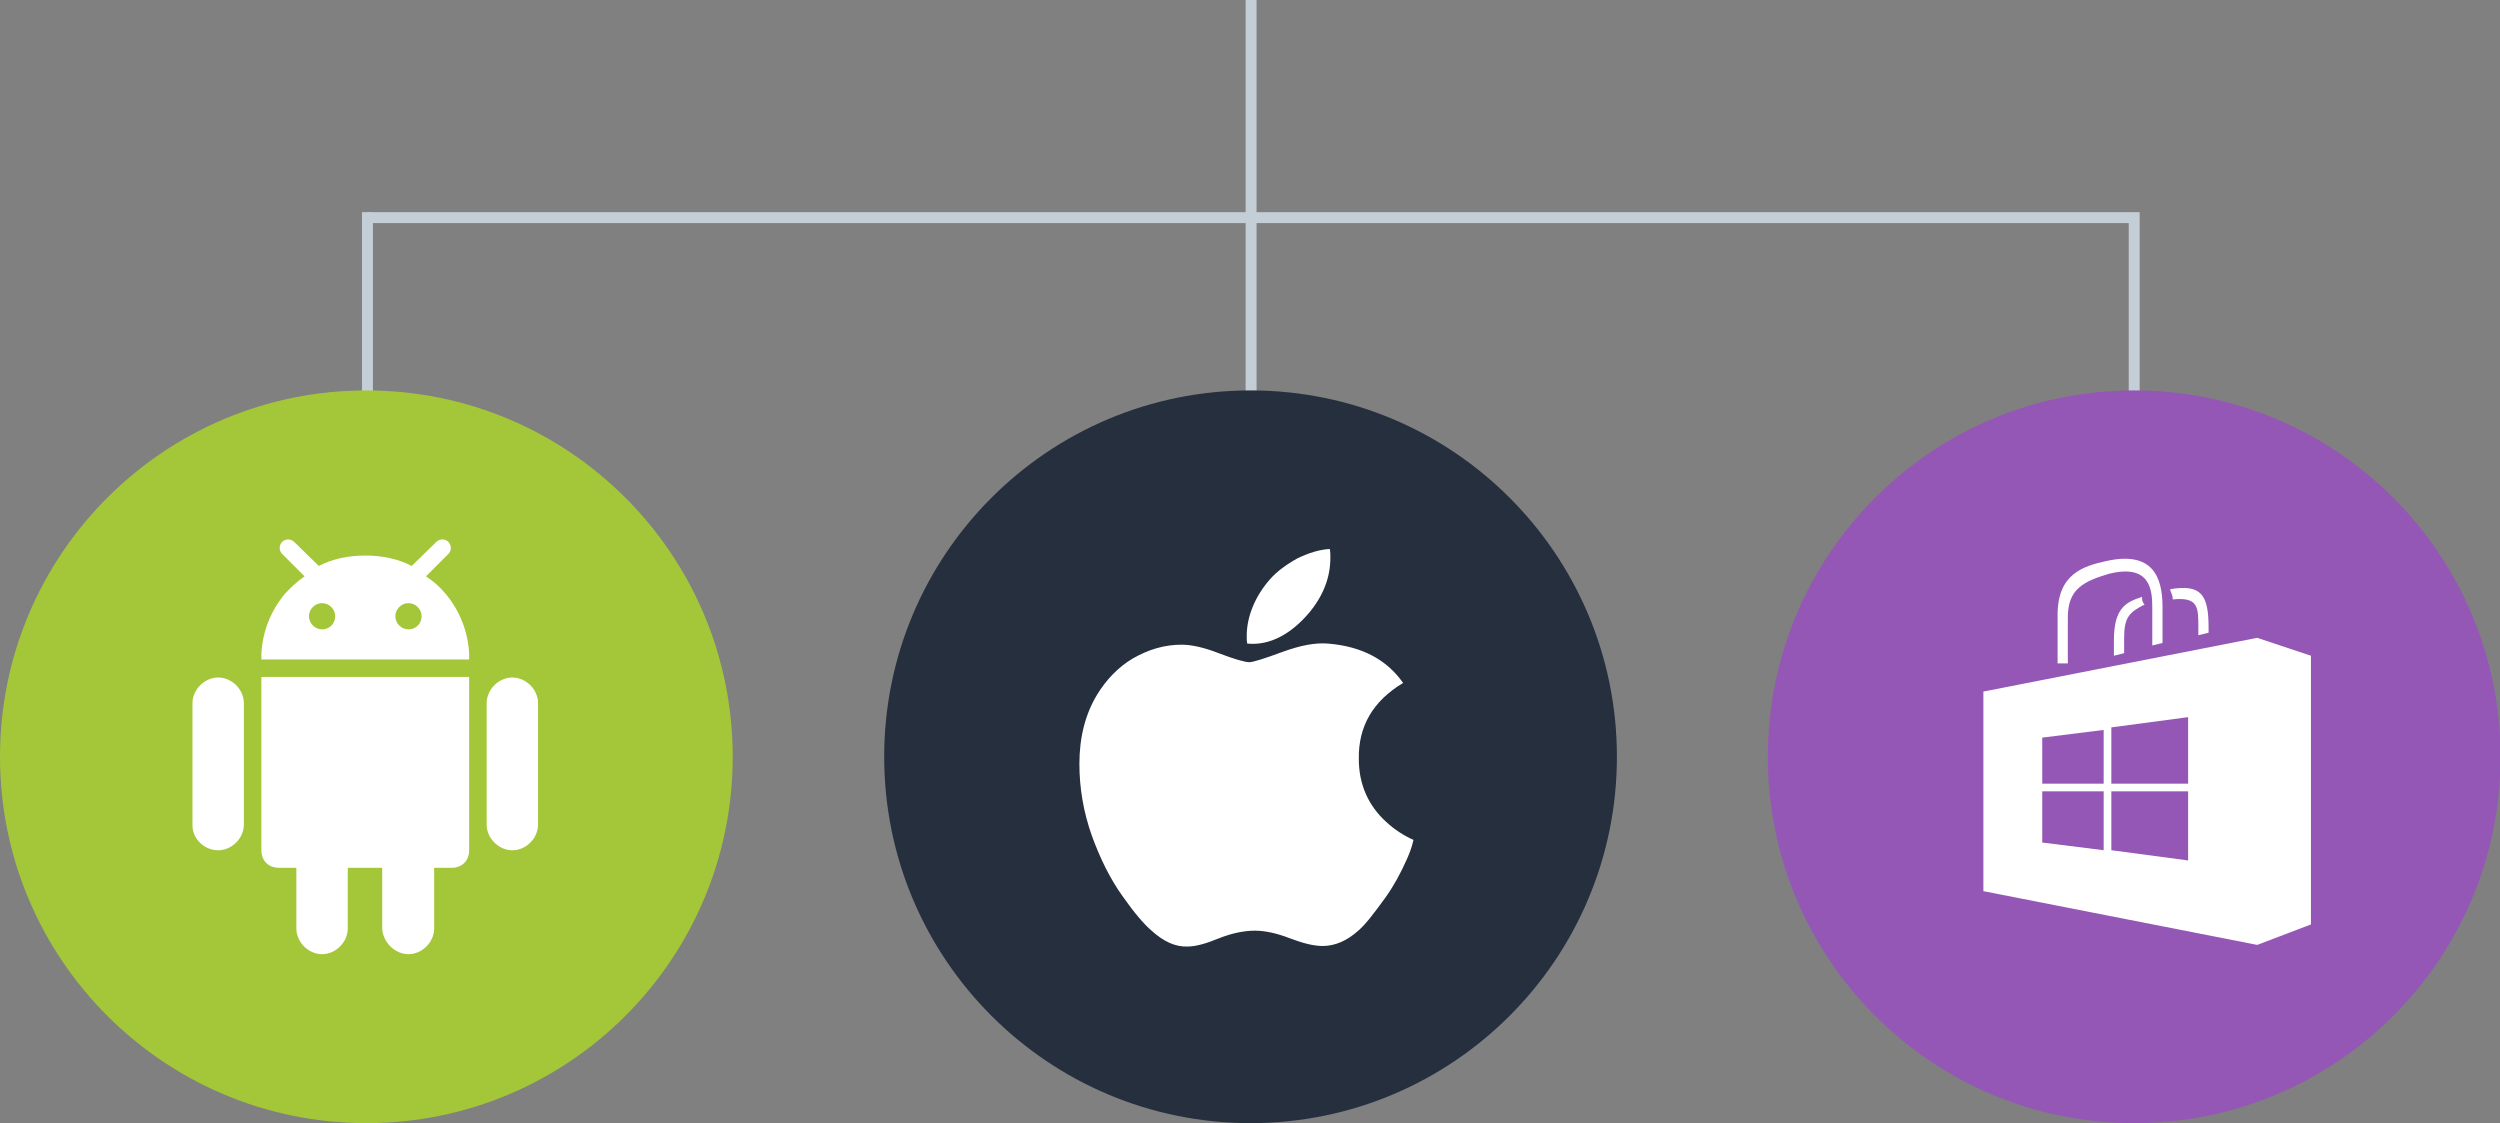 <?xml version="1.0" encoding="utf-8"?>
<!-- Generator: Adobe Illustrator 25.2.0, SVG Export Plug-In . SVG Version: 6.00 Build 0)  -->
<svg version="1.1" id="Layer_1" xmlns="http://www.w3.org/2000/svg" xmlns:xlink="http://www.w3.org/1999/xlink" x="0px" y="0px"
	 viewBox="0 0 457.2 205.4" style="enable-background:new 0 0 457.2 205.4;" xml:space="preserve">
<rect x="0" y="0" width="457.2" height="205.4" fill="#808080" stroke="none"/>
<style type="text/css">
	.st0{fill:#C4CED7;}
	.st1{fill:#A4C639;}
	.st2{fill:#252F3E;}
	.st3{fill:#9457B5;}
	.st4{fill:#FFFFFF;}
</style>
<rect x="66.2" y="38.8" class="st0" width="2" height="104"/>
<polygon class="st0" points="391.3,142.8 389.3,142.8 389.3,40.8 67.2,40.8 67.2,38.8 391.3,38.8 "/>
<rect x="227.8" y="-0.1" class="st0" width="2" height="142.9"/>
<circle class="st1" cx="67" cy="138.4" r="67"/>
<circle class="st2" cx="228.7" cy="138.4" r="67"/>
<circle class="st3" cx="390.3" cy="138.4" r="67"/>
<g>
	<path class="st4" d="M74.7,174.5c2.5,0,4.7-2.2,4.7-4.7v-11.1h3.2c1.9,0,3.2-1.3,3.2-3.2v-31.7h-38v31.7c0,1.9,1.3,3.2,3.2,3.2h3.2
		v11.1c0,2.5,2.2,4.7,4.7,4.7s4.7-2.2,4.7-4.7v-11.1h6.3v11.1C70,172.3,72.2,174.5,74.7,174.5z"/>
	<path class="st4" d="M93.7,155.5c2.5,0,4.7-2.2,4.7-4.7v-22.2c0-2.5-2.2-4.7-4.7-4.7s-4.7,2.2-4.7,4.7v22.2
		C89,153.3,91.2,155.5,93.7,155.5z"/>
	<path class="st4" d="M39.9,155.5c2.5,0,4.7-2.2,4.7-4.7v-22.2c0-2.5-2.2-4.7-4.7-4.7s-4.7,2.2-4.7,4.7v22.2
		C35.1,153.3,37.3,155.5,39.9,155.5z"/>
	<path class="st4" d="M82,99.1c-0.6-0.6-1.6-0.6-2.2,0l-4.3,4.2l-0.2,0.2c-2.5-1.3-5.4-1.9-8.5-1.9l0,0l0,0l0,0
		c-3.1,0-6,0.6-8.5,1.9l-0.2-0.2l-4.3-4.2c-0.6-0.6-1.6-0.6-2.2,0c-0.6,0.6-0.6,1.6,0,2.2l4.1,4.1c-1.3,0.9-2.5,2-3.6,3.2
		c-2.5,3-4.1,6.8-4.3,11v0.1c0,0.3,0,0.6,0,0.9h38c0-0.3,0-0.6,0-0.9v-0.1c-0.2-4.2-1.8-8-4.3-11c-1-1.2-2.2-2.3-3.6-3.2l4.1-4.1
		C82.6,100.7,82.6,99.8,82,99.1z M58.9,115.1c-1.3,0-2.4-1.1-2.4-2.4s1.1-2.4,2.4-2.4c1.3,0,2.4,1.1,2.4,2.4
		C61.3,114.1,60.2,115.1,58.9,115.1z M74.7,115.1c-1.3,0-2.4-1.1-2.4-2.4s1.1-2.4,2.4-2.4s2.4,1.1,2.4,2.4
		C77.1,114.1,76,115.1,74.7,115.1z"/>
</g>
<g id="g18086" transform="translate(-14628.123 -100339.87) scale(4.68)">
	<g id="bag_1_" transform="translate(2886.772 21269.267)">
		<g id="handles_1_">
			<path id="path205" class="st4" d="M322.6,194.2c-0.6,0.2-1.1,0.4-1.1,1.7v0.6l0.4-0.1v-0.6c0-0.8,0.2-1,0.8-1.3
				C322.6,194.4,322.6,194.3,322.6,194.2z"/>
			<path id="path207" class="st4" d="M323.7,193.9c0,0.1,0.1,0.2,0.1,0.4c1-0.1,1,0.3,1,1.1v0.3l0.4-0.1v-0.2
				C325.2,194.1,324.9,193.7,323.7,193.9L323.7,193.9z"/>
			<path id="path209" class="st4" d="M319.7,196.8V195c0-1.1,0.6-1.4,1.6-1.7c1.6-0.4,1.7,0.6,1.7,1.3v1.5l0.4-0.1v-1.4
				c0-1.2-0.4-2.2-2.2-1.8c-0.9,0.2-1.9,0.5-1.9,2.1v1.9H319.7L319.7,196.8z"/>
		</g>
		<path id="path211" class="st4" d="M327.1,195.8l-10.7,2.1v7.8l10.7,2.1l2.1-0.8v-10.5L327.1,195.8L327.1,195.8z M321.1,204.1
			l-2.4-0.3v-2h2.4V204.1L321.1,204.1z M321.1,201.5h-2.4v-1.8l2.4-0.3V201.5z M324.4,204.5l-3-0.4v-2.3h3V204.5z M324.4,201.5h-3
			v-2.2l3-0.4V201.5z"/>
	</g>
</g>
<path id="path4" class="st4" d="M257.3,157.1c-1.1,2.5-2.4,4.9-3.9,7c-2.1,2.9-3.7,5-5,6.1c-2,1.8-4.2,2.8-6.5,2.8
	c-1.7,0-3.6-0.5-6-1.4c-2.3-0.9-4.5-1.4-6.4-1.4c-2.1,0-4.3,0.5-6.6,1.4c-2.4,1-4.3,1.5-5.7,1.5c-2.2,0.1-4.4-0.9-6.6-2.9
	c-1.4-1.2-3.2-3.3-5.3-6.3c-2.3-3.2-4.1-6.9-5.6-11c-1.6-4.5-2.3-8.9-2.3-13.2c0-4.9,1.1-9.1,3.2-12.6c1.7-2.8,3.9-5.1,6.6-6.7
	c2.8-1.6,5.7-2.5,8.9-2.5c1.8,0,4.1,0.5,6.9,1.6c2.9,1.1,4.7,1.6,5.5,1.6c0.6,0,2.6-0.6,6.1-1.9c3.3-1.2,6-1.7,8.3-1.5
	c6.1,0.5,10.7,2.9,13.7,7.2c-5.5,3.3-8.2,7.9-8.1,13.9c0,4.6,1.7,8.5,5,11.5c1.5,1.4,3.2,2.5,5,3.3
	C258.2,154.9,257.8,156,257.3,157.1L257.3,157.1z M243.3,102c0,3.6-1.3,7-4,10.2c-3.2,3.7-7,5.9-11.2,5.5c-0.1-0.4-0.1-0.9-0.1-1.4
	c0-3.5,1.5-7.2,4.2-10.3c1.3-1.5,3.1-2.8,5.1-3.9c2.1-1,4-1.6,5.9-1.7C243.3,101,243.3,101.5,243.3,102L243.3,102z"/>
</svg>
